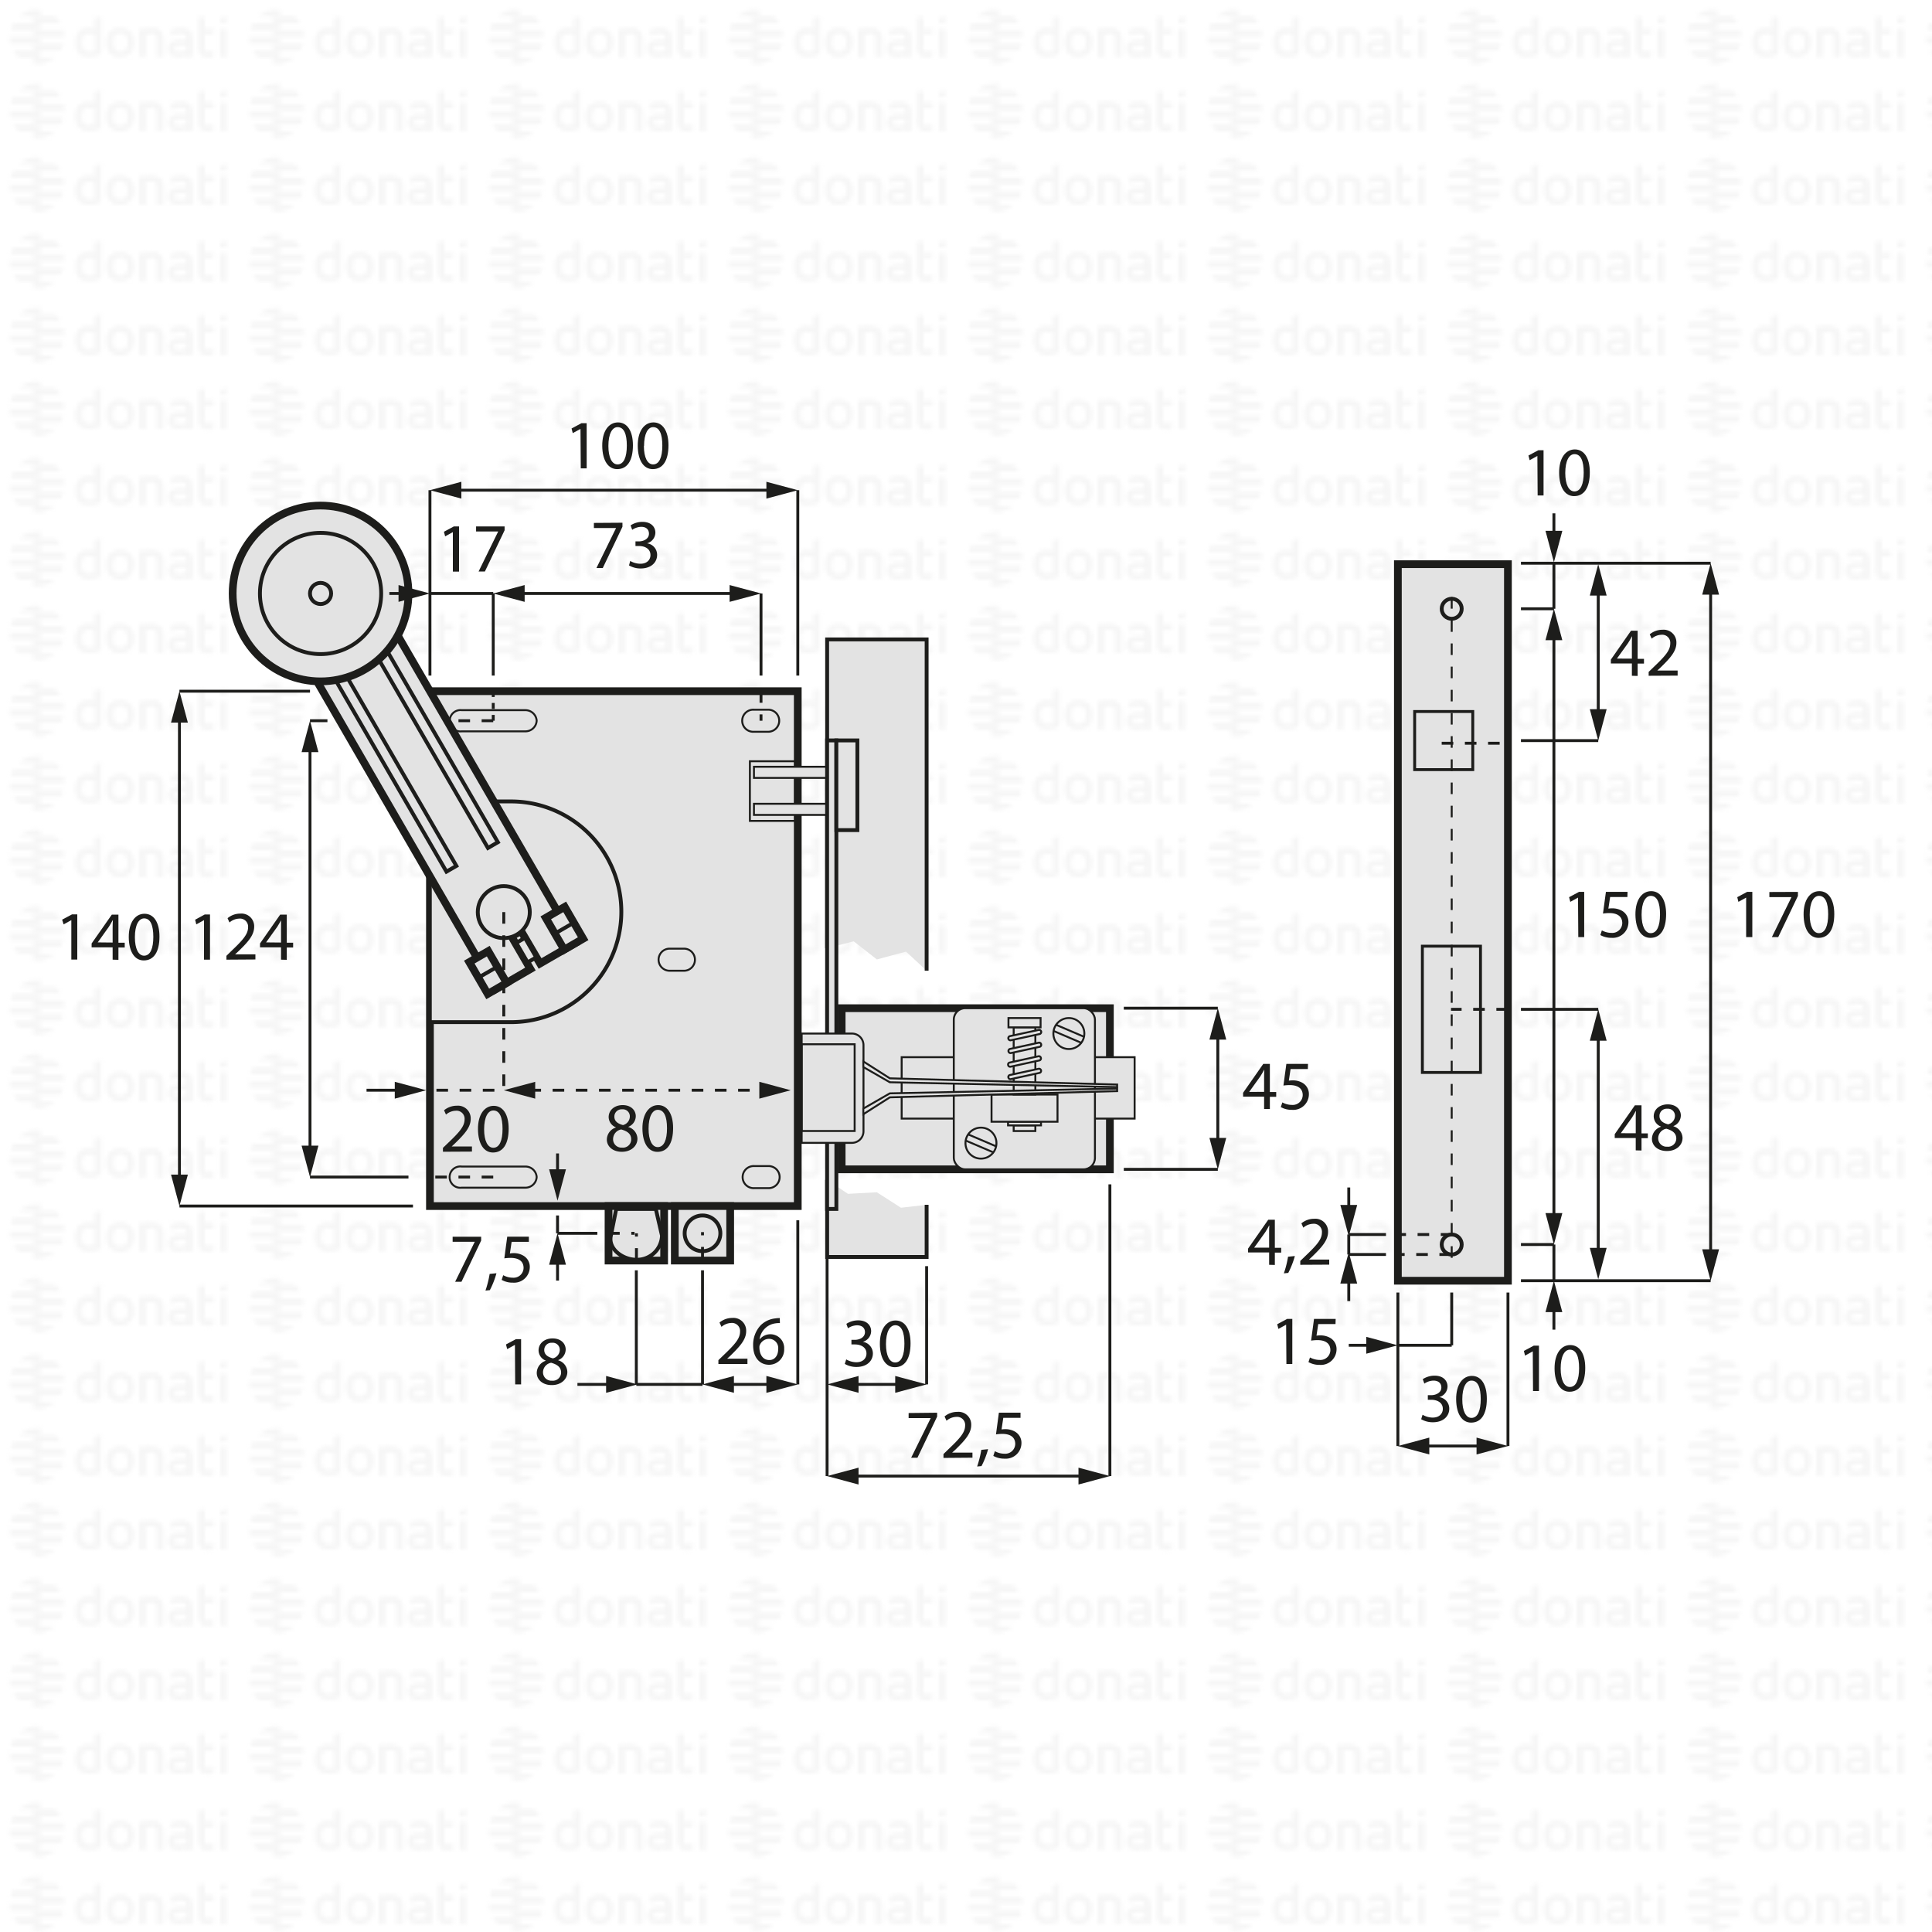 <svg xmlns="http://www.w3.org/2000/svg" xmlns:xlink="http://www.w3.org/1999/xlink" viewBox="0 0 500 500"><defs><style>.cls-1,.cls-13,.cls-14,.cls-15,.cls-6,.cls-7,.cls-8,.cls-9{fill:none;}.cls-2{fill:#f6f6f6;}.cls-3{fill:url(#DONATI_WATERMARK);}.cls-4{fill:#1d1d1b;}.cls-10,.cls-11,.cls-12,.cls-5{fill:#e3e3e3;}.cls-11,.cls-12,.cls-13,.cls-14,.cls-15,.cls-5,.cls-6,.cls-7,.cls-8,.cls-9{stroke:#1d1d1b;stroke-miterlimit:10;}.cls-5{stroke-width:2px;}.cls-11,.cls-15,.cls-7{stroke-width:0.5px;}.cls-7,.cls-9{stroke-dasharray:3;}.cls-13,.cls-14,.cls-8,.cls-9{stroke-width:0.75px;}.cls-13{stroke-dasharray:1.55 1.55;}.cls-14{stroke-dasharray:3 3;}</style><pattern id="DONATI_WATERMARK" data-name="DONATI WATERMARK" width="61.14" height="57.34" patternUnits="userSpaceOnUse" viewBox="0 0 61.14 57.34"><rect class="cls-1" width="61.14" height="57.34"/><polygon class="cls-2" points="8.55 51.31 8.55 51.31 9.43 51.31 10.57 51.31 10.57 51.31 9.43 51.31 8.55 51.31 8.55 51.31"/><polygon class="cls-2" points="8.55 53.08 8.55 53.08 9.23 53.08 10.57 53.08 10.57 53.08 9.23 53.08 8.55 53.08 8.55 53.08"/><polygon class="cls-2" points="10.57 44.26 10.57 44.26 9.69 44.26 8.55 44.26 8.55 44.26 9.69 44.26 10.57 44.26 10.57 44.26"/><path class="cls-2" d="M57,44.21V42.86l1.69-.33v1.68Zm1.69,1.41V53h-1.7V45.62ZM53,47.12v3.43a1.2,1.2,0,0,0,.14.76.82.82,0,0,0,.69.22,5.65,5.65,0,0,0,1.22-.2l.22,0v1.6a7.58,7.58,0,0,1-1.57.23c-1.56,0-2.38-.9-2.38-2.59V42.86L53,42.53v3.08h2.28v1.51ZM49.82,53H48.19v-.27l-.24.06a8.27,8.27,0,0,1-1.86.3c-1.61,0-2.6-.85-2.6-2.22,0-1.08.55-2.37,3.21-2.37h1.47v-.46c0-.76-.39-1.09-1.28-1.09a8.18,8.18,0,0,0-2.13.38l-.56.16v-1.6l.21-.06A8.73,8.73,0,0,1,47,45.42c1.82,0,2.86.95,2.86,2.62v2.74h0V53Zm-1.64-1.72V50h-1.6c-1.24,0-1.4.48-1.4.9s.11.8,1.1.8a6.43,6.43,0,0,0,1.39-.21l.51-.13ZM40.57,53v-4.7c0-.92-.41-1.32-1.35-1.32a5.76,5.76,0,0,0-1.49.21V53H36V45.6h1.64a8,8,0,0,1,1.65-.17c1.88,0,3,1,3,2.77V53Zm-5.88-3.77c0,2.37-1.39,3.85-3.62,3.85s-3.56-1.48-3.56-3.85,1.38-3.84,3.61-3.84,3.57,1.47,3.57,3.84Zm-1.73,0c0-1.53-.67-2.37-1.89-2.37-1.52,0-1.84,1.29-1.84,2.37s.33,2.38,1.89,2.38S33,50.34,33,49.26Zm-6.8,2.28a1.16,1.16,0,0,1-1,1.22,8,8,0,0,1-2.25.32c-2.17,0-3.47-1.42-3.47-3.79s1.24-3.84,3.4-3.84a5.54,5.54,0,0,1,1.62.29V42.86l.19,0,.61-.12.6-.11.29-.06v9Zm-1.69-.19V47.26A7,7,0,0,0,23,47c-1.23,0-1.83.75-1.83,2.27s.63,2.28,1.87,2.28a6,6,0,0,0,1.46-.2ZM10.63,47.79H8.55V46h7.84a6.92,6.92,0,0,1,.22,1.77Zm.75-3.53H8.55V42.49h5.67a7.07,7.07,0,0,1,1.45,1.77ZM9.89,49.55h6.5a7,7,0,0,1-.72,1.76H8.55V49.55Zm0,3.53h4.34a7,7,0,0,1-3.65,1.68h-.08a5.74,5.74,0,0,1-.93.07,7.79,7.79,0,0,1-1-.07h0V53.08Z"/><path class="cls-2" d="M9.88,53.08h-5a7.17,7.17,0,0,1-1.44-1.76h7.12v1.76Zm0-3.53H2.72a7.25,7.25,0,0,1-.22-1.76h8.07v1.76ZM9.22,46H2.72a6.82,6.82,0,0,1,.73-1.76h7.12V46Zm0-3.53H4.89a7.11,7.11,0,0,1,3.66-1.68h.07a7.3,7.3,0,0,1,.94-.07,7.93,7.93,0,0,1,1,.07h0v1.68Z"/><polygon class="cls-2" points="8.55 32.2 8.55 32.2 9.43 32.2 10.57 32.2 10.57 32.2 9.43 32.2 8.55 32.2 8.55 32.2"/><polygon class="cls-2" points="8.55 33.96 8.55 33.97 9.23 33.97 10.57 33.97 10.57 33.96 9.23 33.96 8.55 33.96 8.55 33.96"/><polygon class="cls-2" points="10.57 25.14 10.57 25.14 9.69 25.14 8.55 25.14 8.55 25.14 9.69 25.14 10.57 25.14 10.57 25.14"/><path class="cls-2" d="M57,25.09V23.74l1.69-.32v1.67Zm1.69,1.42v7.4h-1.7v-7.4ZM53,28v3.44a1.22,1.22,0,0,0,.14.76.85.85,0,0,0,.69.22,5.65,5.65,0,0,0,1.22-.2l.22,0v1.59A7.58,7.58,0,0,1,53.7,34c-1.56,0-2.38-.89-2.38-2.59V23.74L53,23.42v3.07h2.28V28Zm-3.19,5.91H48.19v-.27L48,33.7a8.27,8.27,0,0,1-1.86.3c-1.61,0-2.6-.84-2.6-2.21,0-1.08.55-2.37,3.21-2.37h1.47V29c0-.76-.39-1.1-1.28-1.1a8.63,8.63,0,0,0-2.13.38l-.56.17v-1.6l.21-.06A8.79,8.79,0,0,1,47,26.3c1.82,0,2.86,1,2.86,2.63v2.73h0v2.25ZM48.18,32.2V30.84h-1.6c-1.24,0-1.4.48-1.4.9s.11.79,1.1.79a6.43,6.43,0,0,0,1.39-.21l.51-.12Zm-7.61,1.71v-4.7c0-.92-.41-1.31-1.35-1.31a5.76,5.76,0,0,0-1.49.21v5.8H36V26.49h1.64a7.39,7.39,0,0,1,1.65-.17c1.88,0,3,1,3,2.77v4.81Zm-5.88-3.76c0,2.37-1.39,3.84-3.62,3.84s-3.56-1.47-3.56-3.84,1.38-3.85,3.61-3.85,3.57,1.47,3.57,3.85Zm-1.73,0c0-1.54-.67-2.38-1.89-2.38-1.52,0-1.84,1.29-1.84,2.38s.33,2.37,1.89,2.37S33,31.23,33,30.15Zm-6.8,2.27a1.16,1.16,0,0,1-1,1.23,8.39,8.39,0,0,1-2.25.32c-2.17,0-3.47-1.42-3.47-3.8s1.24-3.83,3.4-3.83a5.47,5.47,0,0,1,1.62.28V23.74l.19,0,.61-.12.6-.12.29,0v9Zm-1.69-.19V28.15a7,7,0,0,0-1.5-.26c-1.23,0-1.83.74-1.83,2.27s.63,2.27,1.87,2.27a5.52,5.52,0,0,0,1.46-.2ZM10.63,28.67H8.55V26.91h7.84a6.79,6.79,0,0,1,.22,1.76Zm.75-3.53H8.55V23.38h5.67a7,7,0,0,1,1.45,1.76Zm-1.49,5.3h6.5a7.32,7.32,0,0,1-.72,1.76H8.55V30.44Zm0,3.53h4.34a7,7,0,0,1-3.65,1.68h-.08a7.14,7.14,0,0,1-.93.07,6.27,6.27,0,0,1-1-.08h0V34Z"/><path class="cls-2" d="M9.88,34h-5A7,7,0,0,1,3.45,32.2h7.12V34Zm0-3.52H2.72a7.4,7.4,0,0,1-.22-1.77h8.07v1.77Zm-.67-3.53H2.72a6.88,6.88,0,0,1,.73-1.77h7.12v1.77Zm0-3.53H4.89a7,7,0,0,1,3.66-1.69h.07a7.3,7.3,0,0,1,.94-.07,7.93,7.93,0,0,1,1,.08h0v1.69Z"/><polygon class="cls-2" points="8.55 13.09 8.55 13.09 9.43 13.09 10.57 13.09 10.57 13.09 9.43 13.09 8.55 13.09 8.55 13.09"/><polygon class="cls-2" points="8.55 14.85 8.55 14.85 9.23 14.85 10.57 14.85 10.57 14.85 9.23 14.85 8.55 14.85 8.55 14.85"/><polygon class="cls-2" points="10.57 6.03 10.57 6.03 9.69 6.03 8.55 6.03 8.55 6.03 9.69 6.03 10.57 6.03 10.57 6.03"/><path class="cls-2" d="M57,6V4.63l1.69-.33V6ZM58.64,7.4v7.4h-1.7V7.4ZM53,8.89v3.43a1.2,1.2,0,0,0,.14.76.83.83,0,0,0,.69.23,5.89,5.89,0,0,0,1.22-.21l.22,0v1.6a7.58,7.58,0,0,1-1.57.23c-1.56,0-2.38-.9-2.38-2.59V4.63L53,4.3V7.38h2.28V8.89ZM49.82,14.8H48.19v-.27l-.24.06a8.27,8.27,0,0,1-1.86.3c-1.61,0-2.6-.85-2.6-2.22,0-1.08.55-2.37,3.21-2.37h1.47V9.84c0-.76-.39-1.09-1.28-1.09a8.18,8.18,0,0,0-2.13.38l-.56.16V7.7l.21-.06A8.46,8.46,0,0,1,47,7.19c1.82,0,2.86,1,2.86,2.63v2.73h0V14.8Zm-1.64-1.72V11.72h-1.6c-1.24,0-1.4.48-1.4.9s.11.8,1.1.8a6.43,6.43,0,0,0,1.39-.21l.51-.13ZM40.57,14.8V10.1c0-.92-.41-1.31-1.35-1.31a5.61,5.61,0,0,0-1.49.2V14.8H36V7.37h1.64v0a7.5,7.5,0,0,1,1.65-.18c1.88,0,3,1,3,2.77V14.8ZM34.69,11c0,2.37-1.39,3.85-3.62,3.85S27.51,13.4,27.51,11s1.38-3.84,3.61-3.84S34.69,8.66,34.69,11ZM33,11c0-1.53-.67-2.37-1.89-2.37-1.52,0-1.84,1.29-1.84,2.37s.33,2.38,1.89,2.38S33,12.12,33,11Zm-6.8,2.28a1.15,1.15,0,0,1-1,1.22,8,8,0,0,1-2.25.32c-2.17,0-3.47-1.42-3.47-3.79s1.24-3.84,3.4-3.84a5.54,5.54,0,0,1,1.62.29V4.63l.19,0,.61-.12.6-.11.29-.06v9Zm-1.69-.19V9A7,7,0,0,0,23,8.77c-1.23,0-1.83.75-1.83,2.27s.63,2.28,1.87,2.28a6,6,0,0,0,1.46-.2ZM10.63,9.56H8.55V7.79h7.84a6.92,6.92,0,0,1,.22,1.77ZM11.38,6H8.55V4.26h5.67A7.07,7.07,0,0,1,15.67,6ZM9.89,11.32h6.5a7.23,7.23,0,0,1-.72,1.77H8.55V11.32Zm0,3.53h4.34a7,7,0,0,1-3.65,1.68h-.08a5.74,5.74,0,0,1-.93.06,6.28,6.28,0,0,1-1-.07h0V14.85Z"/><path class="cls-2" d="M9.88,14.85h-5a7,7,0,0,1-1.44-1.76h7.12v1.76Zm0-3.53H2.72A7.25,7.25,0,0,1,2.5,9.56h8.07v1.76ZM9.22,7.79H2.72A7,7,0,0,1,3.45,6h7.12V7.79Zm0-3.53H4.89A7.11,7.11,0,0,1,8.55,2.58h.07a7.3,7.3,0,0,1,.94-.07,7.93,7.93,0,0,1,1,.07h0V4.26Z"/></pattern></defs><title>DB01888</title><g id="WATERMARK"><rect class="cls-3" width="500" height="500"/></g><g id="ILLUSTRAZIONE"><path class="cls-4" d="M368.16,366.13a5.26,5.26,0,0,0,2.59.74c2,0,2.67-1.3,2.65-2.27,0-1.64-1.49-2.34-3-2.34h-.88v-1.19h.88c1.16,0,2.62-.6,2.62-2,0-.94-.6-1.77-2.06-1.77a4.33,4.33,0,0,0-2.34.78l-.41-1.15a5.55,5.55,0,0,1,3.06-.91c2.3,0,3.35,1.37,3.35,2.8a2.9,2.9,0,0,1-2.16,2.75v0a3,3,0,0,1,2.61,3c0,1.88-1.46,3.51-4.27,3.51a5.92,5.92,0,0,1-3-.79Z"/><path class="cls-4" d="M384.79,362c0,4-1.47,6.17-4.07,6.17-2.28,0-3.83-2.14-3.87-6s1.7-6.09,4.07-6.09S384.79,358.24,384.79,362Zm-6.35.18c0,3,.93,4.77,2.37,4.77,1.63,0,2.4-1.89,2.4-4.88s-.74-4.77-2.38-4.77C379.45,357.27,378.44,359,378.44,362.15Z"/><path class="cls-4" d="M332.85,342.82h0l-2,1.1-.31-1.21,2.56-1.37h1.35V353h-1.53Z"/><path class="cls-4" d="M345.63,342.67h-4.47l-.45,3a5.82,5.82,0,0,1,1-.07,5,5,0,0,1,2.52.63,3.33,3.33,0,0,1,1.67,3,4.06,4.06,0,0,1-4.36,4,5.73,5.73,0,0,1-2.91-.72l.39-1.2a5.37,5.37,0,0,0,2.51.64,2.58,2.58,0,0,0,2.77-2.53c0-1.52-1-2.6-3.37-2.6a12.78,12.78,0,0,0-1.62.13l.76-5.62h5.6Z"/><path class="cls-4" d="M328.45,327.33v-3.19H323v-1l5.22-7.48h1.71v7.28h1.64v1.24h-1.64v3.19Zm0-4.43V319c0-.61,0-1.22.05-1.84h-.05c-.36.69-.65,1.19-1,1.73l-2.87,4v0Z"/><path class="cls-4" d="M332.26,329.54a24.79,24.79,0,0,0,1.08-4.3l1.77-.18a22.37,22.37,0,0,1-1.71,4.37Z"/><path class="cls-4" d="M336.51,327.33v-1l1.24-1.2c3-2.85,4.34-4.36,4.36-6.12a2.09,2.09,0,0,0-2.32-2.29,4,4,0,0,0-2.49,1l-.5-1.12a5.15,5.15,0,0,1,3.31-1.18,3.29,3.29,0,0,1,3.59,3.4c0,2.16-1.57,3.91-4,6.28l-.93.87v0H344v1.32Z"/><path class="cls-4" d="M397.87,118h0l-2,1.1-.31-1.21,2.56-1.37h1.35v11.71h-1.53Z"/><path class="cls-4" d="M411.44,122.23c0,4-1.47,6.17-4.07,6.17-2.28,0-3.83-2.14-3.87-6s1.7-6.09,4.07-6.09S411.44,118.5,411.44,122.23Zm-6.35.18c0,3,.93,4.77,2.37,4.77,1.62,0,2.4-1.89,2.4-4.88s-.74-4.77-2.38-4.77C406.09,117.53,405.09,119.22,405.09,122.41Z"/><path class="cls-4" d="M396.68,349.73h0l-2,1.1-.3-1.21,2.55-1.36h1.35V360h-1.53Z"/><path class="cls-4" d="M410.26,354c0,4-1.48,6.18-4.07,6.18-2.29,0-3.84-2.15-3.87-6s1.69-6.08,4.06-6.08S410.26,350.25,410.26,354Zm-6.36.18c0,3,.94,4.77,2.38,4.77,1.62,0,2.39-1.89,2.39-4.88s-.74-4.77-2.38-4.77C404.91,349.28,403.9,351,403.9,354.16Z"/><path class="cls-4" d="M451.9,232.3h0l-2,1.1-.3-1.21,2.55-1.37h1.35v11.7H451.9Z"/><path class="cls-4" d="M465.3,230.82v1.05l-5.1,10.65h-1.64l5.08-10.35v0h-5.73v-1.32Z"/><path class="cls-4" d="M474.71,236.55c0,4-1.48,6.17-4.07,6.17-2.29,0-3.83-2.14-3.87-6s1.69-6.09,4.07-6.09S474.71,232.82,474.71,236.55Zm-6.36.18c0,3,.94,4.77,2.38,4.77,1.62,0,2.4-1.89,2.4-4.88s-.74-4.77-2.38-4.77C469.36,231.85,468.35,233.54,468.35,236.73Z"/><path class="cls-4" d="M408.39,232.3h0l-2,1.1-.31-1.21,2.56-1.37h1.35v11.7h-1.53Z"/><path class="cls-4" d="M421.17,232.15H416.7l-.45,3a5.82,5.82,0,0,1,1-.07,5,5,0,0,1,2.52.63,3.33,3.33,0,0,1,1.67,3,4.06,4.06,0,0,1-4.36,4,5.73,5.73,0,0,1-2.91-.72l.39-1.2a5.37,5.37,0,0,0,2.51.64,2.58,2.58,0,0,0,2.77-2.53c0-1.52-1-2.6-3.37-2.6a11.15,11.15,0,0,0-1.62.13l.76-5.62h5.6Z"/><path class="cls-4" d="M431.19,236.55c0,4-1.47,6.17-4.07,6.17-2.28,0-3.83-2.14-3.87-6s1.7-6.09,4.07-6.09S431.19,232.82,431.19,236.55Zm-6.35.18c0,3,.93,4.77,2.37,4.77,1.62,0,2.4-1.89,2.4-4.88s-.74-4.77-2.38-4.77C425.85,231.85,424.84,233.54,424.84,236.73Z"/><path class="cls-4" d="M423.33,297.71v-3.19h-5.44v-1l5.22-7.47h1.71v7.27h1.64v1.24h-1.64v3.19Zm0-4.43v-3.91c0-.61,0-1.22.05-1.83h-.05c-.36.68-.65,1.19-1,1.73l-2.87,4v0Z"/><path class="cls-4" d="M427.52,294.74a3.33,3.33,0,0,1,2.32-3.13v-.06a2.9,2.9,0,0,1-1.86-2.63c0-1.85,1.57-3.11,3.62-3.11,2.27,0,3.4,1.42,3.4,2.88a3,3,0,0,1-1.92,2.74v.05a3.25,3.25,0,0,1,2.36,3c0,2-1.75,3.4-4,3.4C429,297.91,427.52,296.45,427.52,294.74Zm6.3-.07c0-1.42-1-2.11-2.57-2.56a2.55,2.55,0,0,0-2.11,2.41,2.17,2.17,0,0,0,2.34,2.24A2.12,2.12,0,0,0,433.82,294.67Zm-4.35-5.85c0,1.17.88,1.8,2.23,2.16a2.31,2.31,0,0,0,1.78-2.13,1.82,1.82,0,0,0-2-1.91A1.86,1.86,0,0,0,429.47,288.82Z"/><path class="cls-4" d="M422.33,174.89V171.7h-5.44v-1l5.22-7.48h1.71v7.28h1.64v1.24h-1.64v3.19Zm0-4.43v-3.91c0-.61,0-1.22.05-1.84h-.05c-.36.69-.65,1.19-1,1.73l-2.87,4v0Z"/><path class="cls-4" d="M426.67,174.89v-1l1.24-1.2c3-2.85,4.34-4.36,4.35-6.12a2.09,2.09,0,0,0-2.32-2.29,4,4,0,0,0-2.48,1l-.51-1.12a5.17,5.17,0,0,1,3.32-1.18,3.29,3.29,0,0,1,3.58,3.4c0,2.16-1.57,3.9-4,6.28l-.94.87v0h5.26v1.32Z"/><rect class="cls-5" x="361.77" y="146.01" width="28.48" height="185.44"/><circle class="cls-6" cx="375.7" cy="322.08" r="2.59"/><circle class="cls-6" cx="375.7" cy="157.55" r="2.59"/><line class="cls-7" x1="375.7" y1="154.52" x2="375.7" y2="328"/><line class="cls-8" x1="402.15" y1="138.86" x2="402.15" y2="132.85"/><polygon class="cls-4" points="404.33 137.38 402.15 145.51 399.97 137.38 404.33 137.38"/><line class="cls-8" x1="402.15" y1="338.09" x2="402.15" y2="344.11"/><polygon class="cls-4" points="399.97 339.58 402.15 331.45 404.33 339.58 399.97 339.58"/><line class="cls-8" x1="349.06" y1="330.71" x2="349.06" y2="336.72"/><polygon class="cls-4" points="346.88 332.19 349.06 324.06 351.24 332.19 346.88 332.19"/><line class="cls-8" x1="355.07" y1="348.16" x2="349.06" y2="348.16"/><polygon class="cls-4" points="353.59 345.98 361.72 348.16 353.59 350.34 353.59 345.98"/><line class="cls-8" x1="349.06" y1="313.33" x2="349.06" y2="307.32"/><polygon class="cls-4" points="351.24 311.84 349.06 319.98 346.88 311.84 351.24 311.84"/><rect class="cls-8" x="366.11" y="184.14" width="15.04" height="15.04"/><rect class="cls-8" x="368.11" y="244.87" width="15.04" height="32.68"/><line class="cls-8" x1="361.77" y1="334.51" x2="361.77" y2="374.23"/><line class="cls-8" x1="390.26" y1="334.51" x2="390.26" y2="374.23"/><line class="cls-8" x1="368.42" y1="374.23" x2="383.61" y2="374.23"/><polygon class="cls-4" points="369.9 376.41 361.77 374.23 369.9 372.05 369.9 376.41"/><polygon class="cls-4" points="382.13 376.41 390.26 374.23 382.13 372.05 382.13 376.41"/><line class="cls-8" x1="375.7" y1="334.51" x2="375.7" y2="348.16"/><line class="cls-8" x1="361.77" y1="348.16" x2="375.7" y2="348.16"/><line class="cls-8" x1="393.62" y1="145.76" x2="442.71" y2="145.76"/><line class="cls-8" x1="393.62" y1="331.45" x2="442.71" y2="331.45"/><line class="cls-8" x1="442.71" y1="152.41" x2="442.71" y2="324.8"/><polygon class="cls-4" points="440.53 153.89 442.71 145.76 444.89 153.89 440.53 153.89"/><polygon class="cls-4" points="440.53 323.32 442.71 331.45 444.89 323.32 440.53 323.32"/><line class="cls-8" x1="393.62" y1="322.08" x2="402.15" y2="322.08"/><line class="cls-8" x1="393.62" y1="157.55" x2="402.15" y2="157.55"/><line class="cls-8" x1="402.15" y1="315.43" x2="402.15" y2="164.2"/><polygon class="cls-4" points="404.33 313.95 402.15 322.08 399.97 313.95 404.33 313.95"/><polygon class="cls-4" points="404.33 165.68 402.15 157.55 399.97 165.68 404.33 165.68"/><line class="cls-8" x1="402.15" y1="145.76" x2="402.15" y2="157.55"/><line class="cls-8" x1="402.15" y1="322.08" x2="402.15" y2="331.45"/><line class="cls-9" x1="375.52" y1="324.66" x2="361.77" y2="324.66"/><line class="cls-9" x1="375.87" y1="319.49" x2="361.77" y2="319.49"/><line class="cls-8" x1="358.69" y1="324.66" x2="349.06" y2="324.66"/><line class="cls-8" x1="358.69" y1="319.49" x2="349.06" y2="319.49"/><line class="cls-8" x1="349.06" y1="324.66" x2="349.06" y2="319.49"/><line class="cls-8" x1="393.62" y1="261.21" x2="413.62" y2="261.21"/><line class="cls-8" x1="413.62" y1="324.44" x2="413.62" y2="267.85"/><polygon class="cls-4" points="415.8 322.95 413.62 331.08 411.44 322.95 415.8 322.95"/><polygon class="cls-4" points="415.8 269.34 413.62 261.21 411.44 269.34 415.8 269.34"/><line class="cls-9" x1="390.26" y1="261.21" x2="375.52" y2="261.21"/><line class="cls-9" x1="373.11" y1="192.35" x2="390.26" y2="192.35"/><line class="cls-8" x1="393.62" y1="191.67" x2="413.62" y2="191.67"/><line class="cls-8" x1="413.62" y1="152.65" x2="413.62" y2="185.02"/><polygon class="cls-4" points="411.44 154.14 413.62 146.01 415.8 154.14 411.44 154.14"/><polygon class="cls-4" points="411.44 183.53 413.62 191.66 415.8 183.53 411.44 183.53"/><polygon class="cls-10" points="214.06 245.39 214.06 165.48 239.81 165.48 239.81 251.22 234.48 246.28 226.93 248.3 220.93 243.61 214.06 245.39"/><polygon class="cls-10" points="239.81 311.8 239.81 325.3 214.06 325.3 214.06 305.33 219.44 308.96 226.93 308.56 233.17 312.56 239.81 311.8"/><polyline class="cls-6" points="214.06 245.39 214.06 165.48 239.81 165.48 239.81 251.22"/><polyline class="cls-6" points="239.81 311.8 239.81 325.3 214.06 325.3 214.06 305.33"/><rect class="cls-5" x="111.27" y="178.88" width="95.19" height="133.25"/><path class="cls-11" d="M138.89,186.52a2.92,2.92,0,0,0-3-2.73h-16.4a2.76,2.76,0,1,0,0,5.48h16.4v0A2.91,2.91,0,0,0,138.89,186.52Z"/><path class="cls-11" d="M138.89,304.62a2.91,2.91,0,0,0-3-2.72h-16.4a2.76,2.76,0,1,0,0,5.47h16.4A2.91,2.91,0,0,0,138.89,304.62Z"/><path class="cls-12" d="M132.24,207.41h-21v57.12h21a28.56,28.56,0,1,0,0-57.12Z"/><polygon class="cls-5" points="128.2 256.05 82.17 176.54 102.95 164.51 148.99 244.01 139.77 249.35 134.85 240.95 132.36 242.33 137.27 250.79 128.2 256.05"/><rect class="cls-12" x="101.09" y="171.75" width="2.97" height="56.9" transform="translate(-86.51 78.36) rotate(-30.07)"/><rect class="cls-12" x="111.83" y="165.63" width="2.97" height="56.9" transform="translate(-82 82.91) rotate(-30.07)"/><rect class="cls-12" x="133.31" y="244.61" width="5.83" height="2.58" transform="translate(280.75 4.79) rotate(59.93)"/><circle class="cls-12" cx="130.38" cy="236.05" r="6.73"/><circle class="cls-5" cx="82.96" cy="153.59" r="22.75"/><circle class="cls-12" cx="82.96" cy="153.59" r="15.69"/><circle class="cls-12" cx="82.96" cy="153.59" r="2.74"/><rect class="cls-5" x="121.55" y="248.87" width="9.52" height="5.67" transform="translate(280.83 16.26) rotate(59.93)"/><line class="cls-6" x1="124" y1="252.9" x2="128.49" y2="250.32"/><rect class="cls-5" x="141.33" y="237.41" width="9.52" height="5.67" transform="translate(280.79 -6.57) rotate(59.93)"/><line class="cls-6" x1="143.73" y1="241.54" x2="148.22" y2="238.95"/><path class="cls-11" d="M179.85,248.36a2.85,2.85,0,0,0-2.77-2.85H173.3a2.86,2.86,0,0,0,0,5.72h3.78A2.85,2.85,0,0,0,179.85,248.36Z"/><path class="cls-11" d="M201.77,304.62a2.85,2.85,0,0,0-2.77-2.84h-3.78a2.86,2.86,0,1,0,0,5.71H199A2.85,2.85,0,0,0,201.77,304.62Z"/><path class="cls-11" d="M201.66,186.52a2.85,2.85,0,0,0-2.77-2.85h-3.78a2.86,2.86,0,1,0,0,5.71h3.78A2.86,2.86,0,0,0,201.66,186.52Z"/><rect class="cls-11" x="194.07" y="197.01" width="11.62" height="15.44"/><rect class="cls-11" x="195.12" y="198.44" width="18.93" height="2.88"/><rect class="cls-11" x="195.12" y="208.02" width="18.93" height="2.88"/><rect class="cls-5" x="174.64" y="312.12" width="14.33" height="14.11"/><circle class="cls-12" cx="181.81" cy="319.18" r="4.62"/><rect class="cls-5" x="157.49" y="312.12" width="14.39" height="14.11"/><path class="cls-12" d="M171.32,319.76a6.45,6.45,0,0,1-6.61,6.26c-3.65,0-7.41-2.89-6.61-6.26l1.38-6.89h10.24Z"/><line class="cls-8" x1="111.27" y1="174.84" x2="111.27" y2="126.86"/><line class="cls-8" x1="206.47" y1="174.84" x2="206.47" y2="126.86"/><line class="cls-8" x1="117.92" y1="126.86" x2="199.82" y2="126.86"/><polygon class="cls-4" points="119.4 129.04 111.27 126.86 119.4 124.68 119.4 129.04"/><polygon class="cls-4" points="198.34 129.04 206.47 126.86 198.34 124.68 198.34 129.04"/><line class="cls-8" x1="127.65" y1="174.84" x2="127.65" y2="153.59"/><line class="cls-8" x1="196.95" y1="174.84" x2="196.95" y2="153.59"/><line class="cls-8" x1="134.3" y1="153.59" x2="190.31" y2="153.59"/><polygon class="cls-4" points="135.78 155.76 127.65 153.59 135.78 151.41 135.78 155.76"/><polygon class="cls-4" points="188.82 155.76 196.96 153.59 188.82 151.41 188.82 155.76"/><line class="cls-8" x1="111.27" y1="153.59" x2="127.65" y2="153.59"/><line class="cls-8" x1="127.65" y1="178.88" x2="127.65" y2="180.38"/><line class="cls-13" x1="127.65" y1="181.92" x2="127.65" y2="184.24"/><line class="cls-8" x1="127.65" y1="185.02" x2="127.65" y2="186.52"/><line class="cls-9" x1="196.95" y1="178.88" x2="196.95" y2="186.52"/><line class="cls-8" x1="181.81" y1="328.76" x2="181.81" y2="358.28"/><line class="cls-8" x1="199.82" y1="358.28" x2="188.46" y2="358.28"/><polygon class="cls-4" points="198.34 356.1 206.47 358.28 198.34 360.46 198.34 356.1"/><polygon class="cls-4" points="189.94 356.1 181.81 358.28 189.94 360.46 189.94 356.1"/><line class="cls-8" x1="164.68" y1="328.76" x2="164.68" y2="358.28"/><line class="cls-8" x1="181.81" y1="358.28" x2="164.68" y2="358.28"/><line class="cls-8" x1="154.59" y1="319.18" x2="144.29" y2="319.18"/><line class="cls-8" x1="144.29" y1="314.56" x2="144.29" y2="319.18"/><line class="cls-8" x1="144.29" y1="331.42" x2="144.29" y2="325.83"/><polygon class="cls-4" points="146.47 327.31 144.29 319.18 142.11 327.31 146.47 327.31"/><line class="cls-8" x1="144.29" y1="298.51" x2="144.29" y2="304.1"/><polygon class="cls-4" points="142.11 302.61 144.29 310.74 146.47 302.61 142.11 302.61"/><line class="cls-8" x1="149.44" y1="358.28" x2="158.34" y2="358.28"/><polygon class="cls-4" points="156.86 360.46 164.99 358.28 156.86 356.1 156.86 360.46"/><path class="cls-4" d="M150.23,111h0l-2,1.09-.31-1.2,2.56-1.37h1.35v11.7h-1.53Z"/><path class="cls-4" d="M163.8,115.24c0,4-1.48,6.17-4.07,6.17-2.28,0-3.83-2.14-3.87-6s1.69-6.09,4.07-6.09S163.8,111.51,163.8,115.24Zm-6.35.18c0,3,.93,4.77,2.37,4.77,1.62,0,2.4-1.89,2.4-4.88s-.74-4.77-2.38-4.77C158.45,110.54,157.45,112.23,157.45,115.42Z"/><path class="cls-4" d="M173,115.24c0,4-1.48,6.17-4.07,6.17-2.29,0-3.84-2.14-3.88-6s1.7-6.09,4.07-6.09S173,111.51,173,115.24Zm-6.36.18c0,3,.94,4.77,2.38,4.77,1.62,0,2.39-1.89,2.39-4.88s-.74-4.77-2.38-4.77C167.69,110.54,166.68,112.23,166.68,115.42Z"/><path class="cls-4" d="M52.8,238.13h0l-2,1.1-.3-1.21L53,236.66h1.35v11.7H52.8Z"/><path class="cls-4" d="M58.6,248.36v-1l1.24-1.21c3-2.85,4.34-4.36,4.36-6.12a2.09,2.09,0,0,0-2.32-2.29,4,4,0,0,0-2.49,1l-.5-1.11a5.1,5.1,0,0,1,3.31-1.19,3.29,3.29,0,0,1,3.58,3.4c0,2.16-1.56,3.91-4,6.28l-.94.87v0h5.26v1.32Z"/><path class="cls-4" d="M72.73,248.36v-3.19H67.29v-1l5.22-7.47h1.71v7.27h1.64v1.24H74.22v3.19Zm0-4.43V240c0-.61,0-1.22,0-1.83h0c-.36.68-.65,1.18-1,1.72l-2.87,4v0Z"/><path class="cls-4" d="M18.46,238.13h0l-2,1.1L16.08,238l2.56-1.36H20v11.7H18.46Z"/><path class="cls-4" d="M29.15,248.36v-3.19H23.71v-1l5.23-7.47h1.71v7.27h1.63v1.24H30.65v3.19Zm0-4.43V240q0-.92.06-1.83h-.06c-.36.68-.65,1.18-1,1.72l-2.86,4v0Z"/><path class="cls-4" d="M41.27,242.38c0,4-1.48,6.18-4.07,6.18-2.29,0-3.84-2.15-3.87-6s1.69-6.08,4.06-6.08S41.27,238.65,41.27,242.38Zm-6.36.18c0,3,.94,4.77,2.38,4.77,1.62,0,2.39-1.89,2.39-4.88s-.74-4.77-2.38-4.77C35.92,237.68,34.91,239.37,34.91,242.56Z"/><path class="cls-4" d="M161.09,135.28v1.05L156,147h-1.64l5.08-10.35v0H153.7v-1.32Z"/><path class="cls-4" d="M163.1,145.17a5.37,5.37,0,0,0,2.59.73c2,0,2.67-1.29,2.65-2.26,0-1.64-1.5-2.34-3-2.34h-.88v-1.19h.88c1.16,0,2.61-.6,2.61-2,0-.94-.59-1.77-2-1.77a4.33,4.33,0,0,0-2.34.78l-.41-1.16a5.56,5.56,0,0,1,3.06-.9c2.3,0,3.35,1.37,3.35,2.79a2.91,2.91,0,0,1-2.16,2.76v0a3,3,0,0,1,2.61,3c0,1.87-1.46,3.51-4.27,3.51a5.92,5.92,0,0,1-3-.79Z"/><path class="cls-4" d="M157.05,294.93a3.33,3.33,0,0,1,2.32-3.13l0-.06a2.9,2.9,0,0,1-1.85-2.63c0-1.85,1.56-3.11,3.62-3.11,2.26,0,3.4,1.42,3.4,2.88a3,3,0,0,1-1.93,2.74v.05a3.24,3.24,0,0,1,2.36,3c0,2-1.74,3.41-4,3.41C158.52,298.1,157.05,296.64,157.05,294.93Zm6.3-.07c0-1.43-1-2.11-2.58-2.56a2.55,2.55,0,0,0-2.1,2.41A2.16,2.16,0,0,0,161,297,2.12,2.12,0,0,0,163.35,294.86ZM159,289c0,1.17.88,1.81,2.23,2.17A2.33,2.33,0,0,0,163,289a1.82,1.82,0,0,0-2-1.91A1.87,1.87,0,0,0,159,289Z"/><path class="cls-4" d="M174.2,291.92c0,4-1.47,6.18-4.07,6.18-2.28,0-3.83-2.14-3.87-6S168,286,170.33,286,174.2,288.19,174.2,291.92Zm-6.35.18c0,3,.93,4.77,2.37,4.77,1.62,0,2.4-1.89,2.4-4.88s-.74-4.77-2.38-4.77C168.86,287.22,167.85,288.92,167.85,292.1Z"/><path class="cls-4" d="M114.63,298.07v-1l1.25-1.2c3-2.85,4.33-4.36,4.35-6.12a2.09,2.09,0,0,0-2.32-2.29,4,4,0,0,0-2.49,1l-.5-1.12a5.15,5.15,0,0,1,3.31-1.18,3.29,3.29,0,0,1,3.59,3.4c0,2.16-1.57,3.91-4,6.28l-.93.87v0h5.25v1.32Z"/><path class="cls-4" d="M131.64,292.09c0,4-1.47,6.18-4.06,6.18-2.29,0-3.84-2.15-3.88-6s1.7-6.08,4.07-6.08S131.64,288.36,131.64,292.09Zm-6.35.18c0,3,.94,4.77,2.38,4.77,1.62,0,2.39-1.89,2.39-4.88s-.74-4.77-2.38-4.77C126.3,287.39,125.29,289.08,125.29,292.27Z"/><path class="cls-4" d="M185.92,353v-1l1.25-1.2c3-2.85,4.34-4.36,4.35-6.13a2.08,2.08,0,0,0-2.32-2.28,4,4,0,0,0-2.48,1l-.51-1.12a5.15,5.15,0,0,1,3.31-1.19,3.3,3.3,0,0,1,3.59,3.41c0,2.16-1.57,3.9-4,6.28l-.93.86v0h5.26V353Z"/><path class="cls-4" d="M201.84,342.42a5.7,5.7,0,0,0-1.19.07,4.75,4.75,0,0,0-4.07,4.16h0a3.57,3.57,0,0,1,6.36,2.43,3.91,3.91,0,0,1-3.89,4.12c-2.5,0-4.14-1.94-4.14-5a7.36,7.36,0,0,1,2-5.27,6.34,6.34,0,0,1,3.75-1.73,7.76,7.76,0,0,1,1.15-.09Zm-.45,6.75a2.38,2.38,0,0,0-2.42-2.68,2.59,2.59,0,0,0-2.26,1.44,1.32,1.32,0,0,0-.18.7c0,1.92.91,3.35,2.57,3.35C200.47,352,201.39,350.84,201.39,349.17Z"/><path class="cls-4" d="M133.26,348.05h0l-2,1.1-.31-1.21,2.56-1.37h1.35v11.71h-1.53Z"/><path class="cls-4" d="M138.91,355.31a3.35,3.35,0,0,1,2.32-3.14l0-.05a2.9,2.9,0,0,1-1.85-2.63c0-1.85,1.57-3.11,3.62-3.11,2.27,0,3.4,1.42,3.4,2.88a3,3,0,0,1-1.92,2.73v.06a3.24,3.24,0,0,1,2.35,3c0,2-1.74,3.41-4,3.41C140.39,358.48,138.91,357,138.91,355.31Zm6.3-.08c0-1.42-1-2.1-2.57-2.55a2.53,2.53,0,0,0-2.11,2.41,2.17,2.17,0,0,0,2.34,2.23A2.12,2.12,0,0,0,145.21,355.23Zm-4.36-5.85c0,1.17.89,1.8,2.24,2.16a2.3,2.3,0,0,0,1.78-2.12,1.82,1.82,0,0,0-2-1.91A1.86,1.86,0,0,0,140.85,349.38Z"/><path class="cls-4" d="M124.52,320.06v1l-5.09,10.66h-1.64l5.08-10.35v0h-5.73v-1.31Z"/><path class="cls-4" d="M125.64,334a26.87,26.87,0,0,0,1.08-4.31l1.76-.18a21.51,21.51,0,0,1-1.71,4.38Z"/><path class="cls-4" d="M136.87,321.39h-4.46l-.45,3a5.61,5.61,0,0,1,.95-.08,4.87,4.87,0,0,1,2.52.64,3.33,3.33,0,0,1,1.68,3,4.06,4.06,0,0,1-4.36,4,5.74,5.74,0,0,1-2.92-.72l.4-1.21a5.23,5.23,0,0,0,2.5.65,2.58,2.58,0,0,0,2.77-2.54c0-1.51-1-2.59-3.36-2.59a12.87,12.87,0,0,0-1.62.12l.75-5.61h5.6Z"/><path class="cls-4" d="M117.2,137.71h0l-2,1.1-.31-1.2,2.56-1.37h1.35v11.7H117.2Z"/><path class="cls-4" d="M130.59,136.24v1l-5.1,10.66h-1.63l5.07-10.35v0h-5.72v-1.31Z"/><line class="cls-9" x1="164.71" y1="326.02" x2="164.71" y2="319.18"/><line class="cls-9" x1="181.81" y1="325.7" x2="181.81" y2="318.87"/><line class="cls-9" x1="157.38" y1="319.18" x2="164.22" y2="319.18"/><line class="cls-8" x1="106.88" y1="312.12" x2="46.44" y2="312.12"/><line class="cls-8" x1="80.23" y1="178.88" x2="46.44" y2="178.88"/><line class="cls-8" x1="46.44" y1="305.48" x2="46.44" y2="185.52"/><polygon class="cls-4" points="48.62 303.99 46.44 312.12 44.26 303.99 48.62 303.99"/><polygon class="cls-4" points="48.62 187.01 46.44 178.88 44.26 187.01 48.62 187.01"/><line class="cls-8" x1="105.71" y1="304.62" x2="80.23" y2="304.62"/><line class="cls-8" x1="80.23" y1="193.16" x2="80.23" y2="297.98"/><polygon class="cls-4" points="78.05 194.65 80.23 186.52 82.41 194.65 78.05 194.65"/><polygon class="cls-4" points="78.05 296.49 80.23 304.63 82.41 296.49 78.05 296.49"/><line class="cls-8" x1="84.74" y1="186.52" x2="80.23" y2="186.52"/><line class="cls-9" x1="127.65" y1="186.52" x2="116.41" y2="186.52"/><line class="cls-9" x1="127.65" y1="304.62" x2="111.27" y2="304.62"/><line class="cls-8" x1="103.65" y1="282.15" x2="94.86" y2="282.15"/><polygon class="cls-4" points="102.17 279.97 110.3 282.15 102.17 284.33 102.17 279.97"/><line class="cls-9" x1="130.38" y1="236.05" x2="130.38" y2="282.15"/><line class="cls-14" x1="137.02" y1="282.15" x2="197.99" y2="282.15"/><polygon class="cls-4" points="138.51 284.33 130.38 282.15 138.51 279.97 138.51 284.33"/><polygon class="cls-4" points="196.51 284.33 204.64 282.15 196.51 279.97 196.51 284.33"/><line class="cls-9" x1="112.95" y1="282.15" x2="130.01" y2="282.15"/><line class="cls-8" x1="206.47" y1="315.81" x2="206.47" y2="358.28"/><line class="cls-8" x1="100.76" y1="153.59" x2="104.63" y2="153.59"/><polygon class="cls-4" points="103.14 155.76 111.27 153.59 103.14 151.41 103.14 155.76"/><path class="cls-12" d="M239.81,254.09"/><rect class="cls-12" x="214.05" y="191.62" width="2.4" height="121.25"/><polygon class="cls-5" points="287.24 302.62 223.43 302.62 217.82 302.62 217.82 260.92 287.24 260.92 287.24 302.62"/><path class="cls-11" d="M207.47,267.48h13a3,3,0,0,1,3,3v22.29a3,3,0,0,1-3,3h-13Z"/><rect class="cls-11" x="233.35" y="273.6" width="60.29" height="15.89"/><rect class="cls-11" x="246.84" y="260.92" width="36.53" height="41.7" rx="2.95"/><rect class="cls-15" x="207.47" y="270.25" width="13.71" height="22.45"/><circle class="cls-11" cx="253.87" cy="295.84" r="4.01"/><line class="cls-15" x1="250.56" y1="293.58" x2="257.88" y2="296.71"/><line class="cls-15" x1="249.86" y1="295.15" x2="257.19" y2="298.28"/><circle class="cls-11" cx="276.62" cy="267.48" r="4.01"/><line class="cls-15" x1="273.3" y1="265.22" x2="280.63" y2="268.35"/><line class="cls-15" x1="272.61" y1="266.79" x2="279.93" y2="269.92"/><rect class="cls-11" x="262.34" y="291.25" width="5.61" height="1.46"/><rect class="cls-11" x="260.88" y="290.3" width="8.53" height="0.95"/><rect class="cls-11" x="256.61" y="283.27" width="17.07" height="7.03"/><rect class="cls-11" x="262.34" y="265.87" width="5.61" height="17.39"/><rect class="cls-11" x="260.99" y="263.47" width="8.31" height="2.41"/><path class="cls-11" d="M268.86,269.84l-7.53,1.64a.55.55,0,0,0,.23,1.06l7.53-1.63a.52.52,0,0,0,.36-.63A.53.53,0,0,0,268.86,269.84Z"/><path class="cls-11" d="M268.79,273.35,261.26,275a.5.5,0,0,0-.35.63.52.52,0,0,0,.58.44l7.53-1.64a.52.52,0,0,0,.36-.63A.53.53,0,0,0,268.79,273.35Z"/><path class="cls-11" d="M268.86,276.59l-7.53,1.63a.52.52,0,0,0-.36.63.53.53,0,0,0,.59.44l7.53-1.64a.55.55,0,0,0-.23-1.06Z"/><path class="cls-11" d="M268.86,266.53l-7.53,1.63a.55.55,0,0,0,.23,1.07l7.53-1.63a.55.55,0,0,0-.23-1.07Z"/><polygon class="cls-11" points="223.43 274.7 230.29 279.07 289.12 280.68 289.12 281.34 230.29 280.09 223.43 276.15 223.43 274.7"/><polygon class="cls-11" points="223.43 288.36 230.29 283.99 289.12 282.38 289.12 281.72 230.29 282.96 223.43 286.9 223.43 288.36"/><rect class="cls-12" x="216.45" y="191.62" width="5.44" height="23.21"/><line class="cls-8" x1="290.84" y1="260.92" x2="315.17" y2="260.92"/><line class="cls-8" x1="290.84" y1="302.62" x2="315.17" y2="302.62"/><line class="cls-8" x1="315.17" y1="267.56" x2="315.17" y2="295.97"/><polygon class="cls-4" points="313 269.05 315.17 260.92 317.35 269.05 313 269.05"/><polygon class="cls-4" points="313 294.49 315.17 302.62 317.35 294.49 313 294.49"/><path class="cls-4" d="M327.15,287v-3.19h-5.44v-1l5.22-7.47h1.71v7.27h1.64v1.24h-1.64V287Zm0-4.43V278.7c0-.61,0-1.22.05-1.83h-.05c-.36.68-.65,1.18-1,1.72l-2.87,4v0Z"/><path class="cls-4" d="M338.47,276.67H334l-.45,3a7.47,7.47,0,0,1,1-.07,5,5,0,0,1,2.52.63,3.33,3.33,0,0,1,1.67,3,4.05,4.05,0,0,1-4.35,4,5.74,5.74,0,0,1-2.92-.72l.4-1.21a5.19,5.19,0,0,0,2.5.65,2.58,2.58,0,0,0,2.77-2.54c0-1.51-1-2.59-3.37-2.59a13.18,13.18,0,0,0-1.62.12l.76-5.61h5.6Z"/><path class="cls-4" d="M219,351.81a5.3,5.3,0,0,0,2.6.74c2,0,2.66-1.3,2.64-2.27,0-1.64-1.49-2.34-3-2.34h-.89v-1.19h.89c1.15,0,2.61-.59,2.61-2,0-.93-.6-1.76-2.05-1.76a4.34,4.34,0,0,0-2.35.77l-.41-1.15a5.56,5.56,0,0,1,3.06-.9c2.31,0,3.35,1.37,3.35,2.79a2.92,2.92,0,0,1-2.16,2.76v0a3.05,3.05,0,0,1,2.61,3c0,1.87-1.46,3.51-4.27,3.51a6,6,0,0,1-3-.79Z"/><path class="cls-4" d="M235.65,347.65c0,4-1.48,6.18-4.07,6.18-2.29,0-3.84-2.14-3.87-6s1.69-6.09,4.07-6.09S235.65,343.93,235.65,347.65Zm-6.36.18c0,3.05.94,4.78,2.38,4.78,1.62,0,2.39-1.9,2.39-4.88s-.74-4.77-2.38-4.77C230.3,343,229.29,344.65,229.29,347.83Z"/><path class="cls-4" d="M242.53,365.61v1l-5.1,10.66H235.8L240.87,367v0h-5.72v-1.31Z"/><path class="cls-4" d="M244.17,377.31v-1l1.24-1.21c3-2.84,4.34-4.35,4.36-6.12a2.09,2.09,0,0,0-2.33-2.29,4,4,0,0,0-2.48,1l-.51-1.11a5.12,5.12,0,0,1,3.32-1.19,3.29,3.29,0,0,1,3.58,3.4c0,2.16-1.57,3.91-4,6.29l-.94.86v0h5.26v1.31Z"/><path class="cls-4" d="M252.88,379.53a26.87,26.87,0,0,0,1.08-4.31l1.76-.18a21.51,21.51,0,0,1-1.71,4.38Z"/><path class="cls-4" d="M264.11,366.94h-4.46l-.45,3a5.78,5.78,0,0,1,.95-.07,4.87,4.87,0,0,1,2.52.63,3.33,3.33,0,0,1,1.68,3,4.06,4.06,0,0,1-4.36,4,5.74,5.74,0,0,1-2.92-.72l.4-1.21a5.19,5.19,0,0,0,2.5.65,2.58,2.58,0,0,0,2.77-2.54c0-1.51-1-2.59-3.36-2.59a11,11,0,0,0-1.62.13l.75-5.62h5.6Z"/><line class="cls-8" x1="214.05" y1="314.56" x2="214.05" y2="382.01"/><line class="cls-8" x1="287.24" y1="306.51" x2="287.24" y2="382.01"/><line class="cls-8" x1="220.7" y1="382.01" x2="280.6" y2="382.01"/><polygon class="cls-4" points="222.19 384.19 214.06 382.01 222.19 379.83 222.19 384.19"/><polygon class="cls-4" points="279.11 384.19 287.24 382.01 279.11 379.83 279.11 384.19"/><line class="cls-8" x1="239.81" y1="327.68" x2="239.81" y2="358.28"/><line class="cls-8" x1="220.7" y1="358.28" x2="233.17" y2="358.28"/><polygon class="cls-4" points="222.19 360.46 214.06 358.28 222.19 356.1 222.19 360.46"/><polygon class="cls-4" points="231.68 360.46 239.81 358.28 231.68 356.1 231.68 360.46"/></g><g id="CORNICE"><rect class="cls-1" width="500" height="500"/></g></svg>